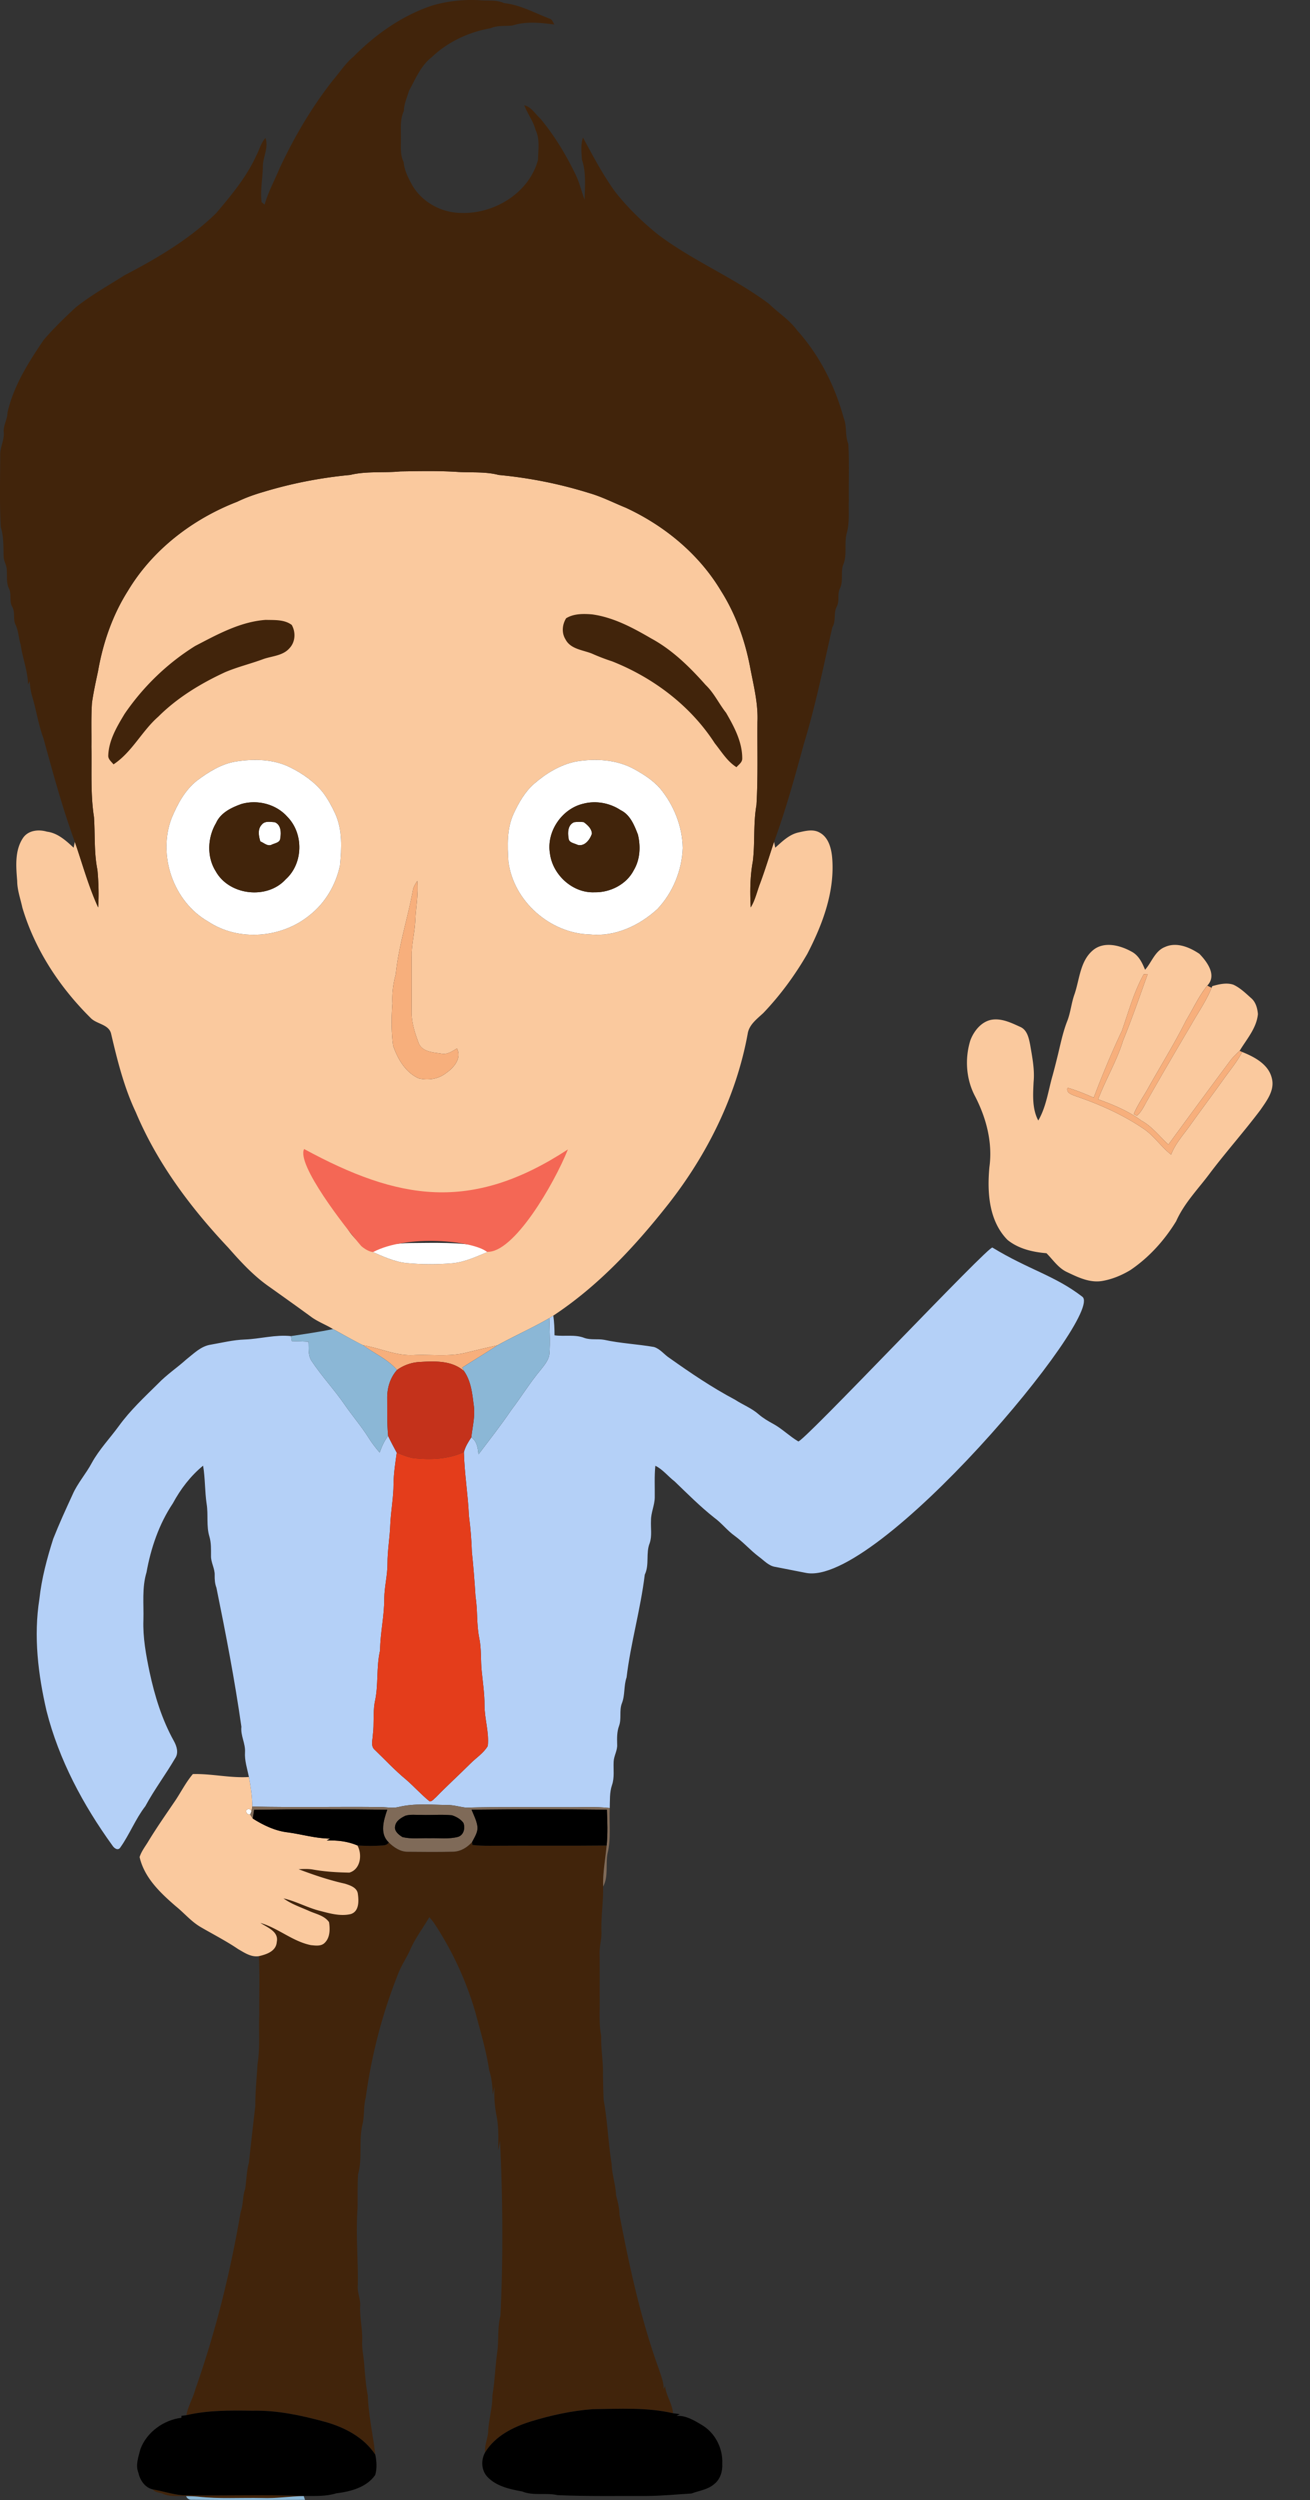 <svg xmlns="http://www.w3.org/2000/svg" width="898.791" height="1714.549" viewBox="0 0 674.093 1285.911"><rect x="0" y="0" width="674.093" height="1285.911" fill="#333333" stroke="none"/><path d="M180.217 244.288c8.44-2.06 17.21-.96 25.79-1.81 9.95-.15 19.93-.39 29.88.29 6.91.38 13.94-.24 20.71 1.53a227.74 227.74 0 0146.92 9.42c6.4 1.88 12.35 4.94 18.51 7.44 19.92 9.23 37.71 23.86 49.02 42.83 7.55 11.93 12.33 25.44 14.96 39.27 1.74 9.23 4.15 18.46 3.76 27.93-.13 14.31.34 28.65-.52 42.94-1.68 9.56-.68 19.32-1.86 28.92-1.44 7.79-1.49 15.78-1.08 23.67 2.36-3.84 3.24-8.33 4.88-12.49 2.59-7 4.75-14.15 7.13-21.23l.6 3.02c3.57-3.15 7.17-6.81 12.01-7.85 3.54-.77 7.5-1.86 10.87.1 4.56 2.45 5.97 8.06 6.41 12.84 1.47 17.43-4.9 34.32-12.8 49.55-6.34 10.96-13.87 21.23-22.61 30.39-3.29 3.08-7.39 6.01-8.08 10.82-5.87 31.99-20.75 61.89-40.74 87.39-17.05 21.65-36.12 42.2-59.26 57.44-.52.33-1.55.97-2.06 1.3-8.7 5.04-17.92 9.11-26.71 13.99-5.26 1.13-10.49 2.43-15.73 3.68-8.92 2.36-18.22.89-27.32 1.33-9.01.51-17.3-3.6-26.04-5.03-5.26-2.59-10.33-5.56-15.49-8.34-3.53-2.18-7.47-3.63-10.87-6.01-7.14-5.24-14.37-10.36-21.57-15.5-8.2-5.62-14.98-12.98-21.5-20.41-19.32-20.48-36.53-43.45-47.51-69.55-6.05-12.75-9.48-26.52-12.69-40.2-1-5.18-7.54-5.08-10.67-8.45-15.9-15.76-28.63-35.09-35.05-56.65-.97-4.56-2.64-9-2.66-13.72-.6-7.37-1.33-15.62 2.97-22.1 2.69-4 8.04-4.54 12.34-3.26 5.57.69 9.79 4.62 13.74 8.25l.6-3.03c3.91 11.27 7.03 22.92 12.02 33.75.41-6.43.22-12.91-.38-19.32-1.81-8.95-1.16-18.13-1.78-27.19-1.85-11.93-1.09-24.04-1.32-36.06.09-7.56-.22-15.13.29-22.67.78-5.48 1.98-10.9 3.13-16.31 2.53-14.51 7.41-28.72 15.31-41.21 12.69-21.23 33.36-37.03 56.27-45.9 4.36-2.12 8.94-3.73 13.59-5.08 14.52-4.4 29.5-7.3 44.59-8.72m-58.92 147.43c-7.47 1.24-14.01 5.37-19.96 9.83-6.19 4.9-10 12.09-13 19.24-7.34 19.13.89 43.02 18.76 53.21 15.72 10.43 37.95 8.56 52.35-3.36 7.98-6.28 13.39-15.58 15.49-25.47.87-8.87 1.32-18.3-2.43-26.62-1.74-3.77-3.74-7.46-6.23-10.79-4.46-5.63-10.5-9.84-16.89-13.02-8.65-4.32-18.72-4.52-28.09-3.02m174.99 0c-8.06 1.66-15.31 6.1-21.46 11.44-4.75 4.15-7.88 9.75-10.52 15.39-3.53 7.68-3.21 16.37-2.68 24.61 2.6 20.39 21.45 36.96 41.91 37.48 12.9 1.34 25.43-4.51 34.76-13.09 7.96-8.44 12.56-19.78 13.03-31.35-.24-11.21-4.57-22.1-11.7-30.69-3.65-4.17-8.4-7.17-13.19-9.84-9.12-5.04-20.05-5.65-30.15-3.95m-83.77 65.85c-2.67 14.58-7.39 28.77-8.88 43.56-1.34 4.92-1.99 9.95-1.71 15.05-.55 7.25-.61 14.55.38 21.77 2.37 6.77 6.27 13.56 13.05 16.69 4.87 1.25 10.32.41 14.29-2.79 3.94-2.66 8.09-7.64 5.48-12.57-2.43 1.43-5 3.3-7.99 2.68-4.17-.7-9.79-.83-11.68-5.39-2.09-5.54-3.93-11.39-3.64-17.39.05-9 .01-17.99-.02-26.99-.06-6.37 1.64-12.57 1.9-18.91.32-6.73 1.68-13.43 1-20.18-.86 1.41-1.84 2.82-2.18 4.47m-6.565 165.13c-4.69 2.07-9.69-9.124-12.52-4.494-2.6.45-11.975-8.916-13.525-6.996-3.9 4.95-4.22 11.81-2.65 17.69 2.03 4.87 5.73 8.9 9.93 12.02 1.55 1.38 3.72.38 5.54.3-.55.82-1.09 1.64-1.62 2.47 5.86 2.52 11.74 5.32 18.17 5.99 7.79.73 15.66.76 23.46.09 6.76-.64 12.92-3.67 19.11-6.22-.94-.8-1.86-1.65-2.94-2.27 1.8.2 3.68.77 5.48.31 6.57-4.58 12.45-11.75 12.08-20.16-1.09-5.78-4.26 2.65-9.74.01-1.44-1.74-4.516-.486-6.516-1.546-9.4-5.34-10.68 2.43-21.49 3.05-7.58-.4-15.589-2.563-22.769-.243z" fill="#fac99e"/><g fill="#fff"><path d="M121.297 391.718c9.37-1.5 19.44-1.3 28.09 3.02 6.39 3.18 12.43 7.39 16.89 13.02 2.49 3.33 4.49 7.02 6.23 10.79 3.75 8.32 3.3 17.75 2.43 26.62-2.1 9.89-7.51 19.19-15.49 25.47-14.4 11.92-36.63 13.79-52.35 3.36-17.87-10.19-26.1-34.08-18.76-53.21 3-7.15 6.81-14.34 13-19.24 5.95-4.46 12.49-8.59 19.96-9.83m2.98 21.81c-5.18 1.83-10.77 4.51-13.11 9.82-4.4 7.42-4.85 17.41-.16 24.8 6.89 12.45 26.47 14.7 36.02 4.13 9.04-8.11 9.33-23.49.88-32.11-5.74-6.53-15.36-9.02-23.63-6.64zM296.287 391.718c10.1-1.7 21.03-1.09 30.15 3.95 4.79 2.67 9.54 5.67 13.19 9.84 7.13 8.59 11.46 19.48 11.7 30.69-.47 11.57-5.07 22.91-13.03 31.35-9.33 8.58-21.86 14.43-34.76 13.09-20.46-.52-39.31-17.09-41.91-37.48-.53-8.24-.85-16.93 2.68-24.61 2.64-5.64 5.77-11.24 10.52-15.39 6.15-5.34 13.4-9.78 21.46-11.44m3.95 21.65c-11.18 2.59-19.19 14.46-17.24 25.74 1.44 10.95 11.72 20.35 22.92 19.85 8.06.18 16.55-4.09 20.25-11.44 3.24-5.45 3.56-12.23 2.08-18.27-1.84-4.78-3.96-10.15-8.86-12.53-5.58-3.69-12.67-5.03-19.15-3.35z"/><path d="M134.787 424.078c1.6-1.96 4.38-1.27 6.57-1.17 3.26 1.27 3.4 5.28 2.87 8.23-.09 2.38-2.89 2.52-4.55 3.4-2.1.88-3.87-1.04-5.71-1.73-.85-2.84-1.54-6.39.82-8.73zM295.447 422.908c1.63-.22 3.29-.22 4.93-.03 1.94 1.4 4.18 3.42 4.19 5.99-1.02 3.06-3.8 6.75-7.43 5.67-1.66-.87-4.47-1.02-4.55-3.4-.54-2.96-.39-6.93 2.86-8.23zM192.727 641.218c6.04-.78 12.07-1.78 18.17-1.84 12.69-.09 25.49-.6 38.01 1.9 1.08.62 2 1.47 2.94 2.27-6.19 2.55-12.35 5.58-19.11 6.22-7.8.67-15.67.64-23.46-.09-6.43-.67-12.31-3.47-18.17-5.99.53-.83 1.07-1.65 1.62-2.47zM126.707 931.188c.97-1.1 1.88-.97 2.73.41-.18.43-.53 1.3-.7 1.74-1.48-.02-2.15-.73-2.03-2.15z"/></g><path d="M221.827 3.038c8.1-2.51 16.59-3.38 25.06-2.92 4.16.4 8.53-.34 12.44 1.47 8.27.88 15.65 5 23.3 7.94 1.52.3 1.89 1.96 2.65 3.08-7.1-.93-14.56-1.73-21.5.48-3.79.48-7.76-.16-11.36 1.44-11.24 1.96-21.99 7-30.28 14.9-5.63 4.37-8.33 11.19-11.67 17.26-1.02 3.46-2.56 6.73-2.66 10.41-2.07 4.42-1.44 9.34-1.51 14.08.05 4.11-.5 8.39 1.42 12.2.37 4.47 2.52 8.45 4.65 12.31 5.13 8.42 14.73 13.64 24.54 13.83 17.21.78 35.4-10.21 39.95-27.35.06-5.11 1.07-10.64-1.3-15.39-1.15-4.55-4.16-8.27-5.77-12.63 3.64.88 5.64 4.5 8.28 6.88 7.27 8.73 13.18 18.56 18.12 28.78 2.03 4.1 2.97 8.6 4.63 12.84.11-6.84.9-14.03-1.4-20.59-.19-3.76-.69-7.67.57-11.3 5.16 9.46 10.16 19.09 16.52 27.83 6.42 8.19 13.91 15.45 21.99 21.98 18.01 13.65 39.21 22.2 57.27 35.77 4.72 4.62 10.47 8.14 14.39 13.57 11.51 12.76 19.49 28.55 23.98 45.07 1.75 4.25.63 9.07 2.39 13.38.53 9.58.12 19.22.25 28.82-.24 5.71.5 11.57-1.08 17.14-1.43 5.41.44 11.29-1.95 16.49-1.14 3.84.26 8.11-1.51 11.83-1.51 2.9-.1 6.4-1.62 9.29-1.86 3.32-.27 7.42-2.32 10.7-4.55 20.12-8.65 40.44-14.71 60.21-4.59 16.85-9.26 33.74-15.27 50.16-2.38 7.08-4.54 14.23-7.13 21.23-1.64 4.16-2.52 8.65-4.88 12.49-.41-7.89-.36-15.88 1.08-23.67 1.18-9.6.18-19.36 1.86-28.92.86-14.29.39-28.63.52-42.94.39-9.47-2.02-18.7-3.76-27.93-2.63-13.83-7.41-27.34-14.96-39.27-11.31-18.97-29.1-33.6-49.02-42.83-6.16-2.5-12.11-5.56-18.51-7.44a227.74 227.74 0 00-46.92-9.42c-6.77-1.77-13.8-1.15-20.71-1.53-9.95-.68-19.93-.44-29.88-.29-8.58.85-17.35-.25-25.79 1.81-15.09 1.42-30.07 4.32-44.59 8.72-4.65 1.35-9.23 2.96-13.59 5.08-22.91 8.87-43.58 24.67-56.27 45.9-7.9 12.49-12.78 26.7-15.31 41.21-1.15 5.41-2.35 10.83-3.13 16.31-.51 7.54-.2 15.11-.29 22.67.23 12.02-.53 24.13 1.32 36.06.62 9.06-.03 18.24 1.78 27.19.6 6.41.79 12.89.38 19.32-4.99-10.83-8.11-22.48-12.02-33.75-6.39-17.44-11.23-35.4-16.15-53.29-2.64-7.08-3.66-14.59-5.87-21.79-.69-2.46-1.03-4.99-1.15-7.52-.29.54-.59 1.09-.89 1.65-.15-7.01-2.88-13.63-3.81-20.54-1.11-3.37-1.05-7.05-2.67-10.24-1.37-2.95.01-6.49-1.76-9.34-1.52-2.89-.11-6.4-1.62-9.29-1.41-2.98-.82-6.35-1.09-9.51.01-2.42-1.62-4.47-1.62-6.88-.16-5.08.09-10.22-1.46-15.12-.67-12.31-.32-24.66-.28-36.99-.18-4.13 2.23-7.84 1.79-11.99-.25-3.45 1.93-6.41 1.93-9.85 3.1-13.83 10.84-25.99 18.71-37.55 5.06-5.88 10.66-11.29 16.34-16.58 7.91-6.3 16.76-11.25 25.29-16.64 16.85-8.77 33.46-18.58 47.11-31.95 7.74-9.17 15.55-18.49 20.56-29.51 1.65-2.99 2.37-6.58 4.76-9.1 1.77 5.2-1.51 9.99-1.36 15.14-.15 5.96-1.39 11.91-.63 17.88.38.32 1.15.96 1.53 1.28 1.89-6.61 5.23-12.69 7.86-19.01 7.42-15.84 16.35-31.02 27.15-44.8 3.58-4.11 6.49-8.81 10.73-12.32 11.24-11.38 24.71-20.89 39.93-26.1z" fill="#41240b"/><path d="M100.451 332.252c11.416-5.938 23.172-12.457 36.26-13.41 4.52.14 9.58-.28 13.412 2.605 2.158 3.782 1.874 8.844-1.225 12.035-3.294 3.733-8.621 3.943-13.059 5.4-6.616 2.476-13.507 4.112-20.024 6.875-12.517 5.797-24.527 13.063-34.35 22.859-8.486 7.426-13.52 18.267-23.057 24.552-1.11-1.425-2.854-2.648-2.697-4.661.308-7.813 4.44-14.71 8.353-21.235 9.548-14.007 21.998-26.07 36.387-35.02zM291.322 318.003c3.949-2.423 8.884-2.352 13.36-1.989 10.99 1.502 20.914 6.85 30.373 12.354 10.914 5.908 19.873 14.724 28.035 23.93 4.347 4.145 6.859 9.679 10.548 14.354 4.148 7.175 8.324 14.947 8.302 23.463.044 2.028-1.79 3.137-2.966 4.502-4.779-3.018-7.708-7.99-11.172-12.305-12.435-19.279-31.622-33.74-52.82-42.143a104.265 104.265 0 01-10.35-3.97c-4.729-1.91-11.057-2.265-13.646-7.353-2.079-3.33-1.68-7.59.336-10.843zM124.277 413.528c8.27-2.38 17.89.11 23.63 6.64 8.45 8.62 8.16 24-.88 32.11-9.55 10.57-29.13 8.32-36.02-4.13-4.69-7.39-4.24-17.38.16-24.8 2.34-5.31 7.93-7.99 13.11-9.82m10.51 10.55c-2.36 2.34-1.67 5.89-.82 8.73 1.84.69 3.61 2.61 5.71 1.73 1.66-.88 4.46-1.02 4.55-3.4.53-2.95.39-6.96-2.87-8.23-2.19-.1-4.97-.79-6.57 1.17zM300.237 413.368c6.48-1.68 13.57-.34 19.15 3.35 4.9 2.38 7.02 7.75 8.86 12.53 1.48 6.04 1.16 12.82-2.08 18.27-3.7 7.35-12.19 11.62-20.25 11.44-11.2.5-21.48-8.9-22.92-19.85-1.95-11.28 6.06-23.15 17.24-25.74m-4.79 9.54c-3.25 1.3-3.4 5.27-2.86 8.23.08 2.38 2.89 2.53 4.55 3.4 3.63 1.08 6.41-2.61 7.43-5.67-.01-2.57-2.25-4.59-4.19-5.99-1.64-.19-3.3-.19-4.93.03zM200.057 947.658c2.65 2.57 5.94 4.86 9.8 4.8 7.69.09 15.39.15 23.08-.03 3.95.01 7.44-2.14 10-4.99.05.38.14 1.16.18 1.54 2.92.32 5.86.42 8.79.41 20.09-.17 40.18.09 60.26-.14-.66 7.03-2.02 14.02-1.82 21.11.17 7.62-1.08 15.19-.88 22.82.26 4.04-1.11 7.96-.91 12.01.05 7.99.02 15.99.03 23.98.07 6.02-.4 12.08.77 18.02-.2 6.69 1.1 13.29.91 19.99.08 4.29.15 8.6.35 12.9 2 10.93 2.37 22.07 4.12 33.03.18 5.45 2.06 10.62 2.27 16.07.89 3.29 1.74 6.57 1.77 10.02 5.16 26.85 10.96 53.7 20.3 79.47 1.06 3.35 2.55 6.68 2.39 10.28.25-.56.51-1.1.78-1.63.49 4.91 3.72 9.08 4.09 13.96-13.6-3.12-27.61-2.26-41.45-2.08-10.72.81-21.32 3.13-31.6 6.27-9.16 2.84-18.47 7.47-23.65 15.93-.42-3.55 1.25-6.84 1.55-10.31.24-6.4 2.25-12.58 2.19-19.01 1.31-7.62 1.45-15.37 2.61-23.02.68-5.97-.02-12.07 1.54-17.92 1.41-29.98 1.2-60.03-.22-90-.31 1.58-.5 3.2-.94 4.78.09-6.01.31-12.09-.93-18.01-.94-4.76-1.22-9.62-.98-14.46-.35 1.26-.59 2.55-.89 3.86-.13-4.22-.54-8.43-1.85-12.44-1.44-9.86-4.36-19.43-6.88-29.05a168.043 168.043 0 00-21.68-46.98c-.72-.94-1.49-1.84-2.25-2.72-3.17 5.56-7.19 10.64-9.73 16.56-1.99 4.45-4.83 8.49-6.51 13.1-8.04 20.25-13.53 41.5-16.45 63.1-1.25 4.59-.59 9.43-1.75 14.06-1.93 8.35.09 17.11-2.19 25.38-.42 5.95-.14 11.92-.3 17.89-.94 12.99.36 25.99.15 39.01-.44 3.74 1.47 7.18 1.2 10.91-.25 6.05 1.28 11.98 1.04 18.04-.2 4.36.94 8.62 1.12 12.97.45 4.99.77 10.01 1.78 14.94.36 10.28 2.68 20.33 3.85 30.51-5.88-8.94-15.76-14.07-25.81-16.87-12.18-3.34-24.71-6.03-37.4-5.73-11.39-.17-22.84-.3-34 2.29.85-4.76 3.52-8.93 4.7-13.6 10.43-29.52 17.98-60.09 23.22-90.87 1.42-3.87.93-8.13 2.36-11.99.65-4.48.69-9.05 1.9-13.43 1.05-9.72 2.14-19.45 3.29-29.14-.03-7.24.72-14.42 1.15-21.63 1.38-8.41.52-16.97.89-25.45-.09-10 .29-20.01-.2-29.99 3.96-.93 8.88-2.52 9.2-7.34 1.13-5.35-4.9-7.41-8.42-9.76 9.16 2.65 16.54 9.48 25.94 11.42 2.36.23 5.27.71 7.13-1.16 2.82-2.71 2.8-7.07 2.25-10.65-2.37-3.42-6.75-4.17-10.31-5.78-4.45-2-9.18-3.54-13.13-6.46 6.36 1.46 12.13 4.7 18.44 6.35 5.21 1.34 10.71 2.99 16.1 1.74 4.41-1.28 4.26-6.71 3.73-10.38-.38-3.28-3.98-4.41-6.66-5.27-8.14-1.79-16.04-4.5-23.83-7.42 2.39-.16 4.8-.26 7.19.12 6.23 1.13 12.61 1.51 18.93 1.61 5.76-1.67 6.77-9.3 4.12-13.99 4.34.28 8.72.35 13.06 0 1.22-.04 2.45-.45 3.1-1.55zM78.637 1280.438c5.09.87 10.03 2.56 15.19 3 21.09.39 42.21-.41 63.29.39l-.83.04c-7.14.14-14.23 1.3-21.39 1.01-10.99-.25-22.03.55-32.98-.7-2.05-.19-4.1-.25-6.16-.26-3.83-.29-7.91.51-11.52-1.08-1.84-.9-4.33-.59-5.6-2.4z" fill="#41240b"/><path d="M599.503 487.082c5.956-2.705 12.66.163 17.689 3.535 3.953 4.097 9.154 11.059 4.034 16.338-4.397 5.491-7.307 11.975-10.935 17.967-5.992 11.972-13.082 23.323-19.614 35.004-2.428 4.36-5.39 8.466-7.268 13.121.4.213 1.194.649 1.594.862 2.536-2.121 3.82-5.259 5.444-8.035 7.393-13.028 14.951-25.958 22.57-38.852 3.534-6.267 7.723-12.208 10.433-18.922l.383-.88c3.487-.968 7.293-1.926 10.84-.726 3.428 1.583 6.19 4.267 8.976 6.756 2.481 2.013 3.38 5.267 3.643 8.332-.673 7.3-5.798 12.89-9.404 18.934-1.744 1.565-3.442 3.203-4.859 5.082-10.682 14.31-21.24 28.714-31.806 43.114-4.554-4.185-8.34-9.27-13.863-12.29-6.736-4.949-14.459-8.18-22.276-10.985 3.868-10.236 9.58-19.671 12.806-30.162 4.59-11.293 8.592-22.81 12.696-34.286l-2.057.137c-5.06 9.093-7.792 19.264-11.208 29.044-5.34 11.253-10.086 22.775-14.522 34.41-4.415-1.913-8.857-3.76-13.48-5.098-.83 2.835 2.402 3.585 4.36 4.399 12.037 4.101 23.782 9.313 34.368 16.432 5.636 3.658 9.313 9.474 14.574 13.586 2.235-5.848 6.554-10.467 10.105-15.51 5.576-7.8 11.32-15.478 16.896-23.277 3.282-4.612 6.958-8.97 9.585-14.016 6.329 2.567 13.612 6.334 15.275 13.608 1.542 6.094-2.66 11.502-5.907 16.215-8.201 10.897-17.264 21.095-25.528 31.934-6.081 8.309-13.58 15.718-17.806 25.261-6.035 9.867-13.976 18.682-23.598 25.18-4.437 2.676-9.35 4.71-14.482 5.592-6.497 1.09-12.667-1.984-18.357-4.695-4.359-2.137-7.005-6.272-10.314-9.583-7.062-.567-14.382-2.27-20.026-6.825-9.675-9.78-10.55-24.62-9.333-37.55 1.715-12.45-1.588-25.062-7.259-36.109-4.745-8.805-5.497-19.472-2.56-28.97 1.942-5.244 6.345-10.507 12.317-10.795 4.668-.259 9.058 1.88 13.203 3.77 3.72 1.495 4.56 5.76 5.264 9.26 1.068 6.336 2.395 12.754 1.764 19.22-.302 6.588-.796 13.711 2.41 19.738 4.165-7.124 5.123-15.409 7.379-23.197a321.833 321.833 0 002.227-8.607c1.62-6.384 2.812-12.907 5.196-19.073 1.863-4.564 2.177-9.563 3.876-14.172 2.615-7.689 2.823-17.037 9.543-22.603 5.706-4.668 13.903-2.465 19.735.755 3.673 1.885 5.517 5.71 7 9.36 3.447-3.89 5.083-9.719 10.277-11.728zM99.247 912.508c9.66-.26 19.18 2.13 28.85 1.51.93 5.01 1.71 10.08 1.74 15.2l-.4 2.38c-.85-1.38-1.76-1.51-2.73-.41-.12 1.42.55 2.13 2.03 2.15.33.51 1 1.54 1.34 2.05 5.51 3.49 11.61 6.41 18.17 7.13 7.21.99 14.26 3.13 21.57 3.18-.55.32-1.1.65-1.66 1 5.38-.24 10.75.41 15.74 2.51 2.65 4.69 1.64 12.32-4.12 13.99-6.32-.1-12.7-.48-18.93-1.61-2.39-.38-4.8-.28-7.19-.12 7.79 2.92 15.69 5.63 23.83 7.42 2.68.86 6.28 1.99 6.66 5.27.53 3.67.68 9.1-3.73 10.38-5.39 1.25-10.89-.4-16.1-1.74-6.31-1.65-12.08-4.89-18.44-6.35 3.95 2.92 8.68 4.46 13.13 6.46 3.56 1.61 7.94 2.36 10.31 5.78.55 3.58.57 7.94-2.25 10.65-1.86 1.87-4.77 1.39-7.13 1.16-9.4-1.94-16.78-8.77-25.94-11.42 3.52 2.35 9.55 4.41 8.42 9.76-.32 4.82-5.24 6.41-9.2 7.34-3.97.64-7.47-1.8-10.73-3.67-6.23-4.23-12.96-7.63-19.45-11.43-4.73-2.81-8.28-7.11-12.52-10.53-7.96-6.87-16.25-14.69-18.68-25.34.96-3.1 3.06-5.65 4.68-8.41 4.13-6.77 8.67-13.27 13.13-19.83 3.3-4.76 5.83-10.04 9.6-14.46z" fill="#fac99e"/><path d="M212.517 457.568c.34-1.65 1.32-3.06 2.18-4.47.68 6.75-.68 13.45-1 20.18-.26 6.34-1.96 12.54-1.9 18.91.03 9 .07 17.99.02 26.99-.29 6 1.55 11.85 3.64 17.39 1.89 4.56 7.51 4.69 11.68 5.39 2.99.62 5.56-1.25 7.99-2.68 2.61 4.93-1.54 9.91-5.48 12.57-3.97 3.2-9.42 4.04-14.29 2.79-6.78-3.13-10.68-9.92-13.05-16.69-.99-7.22-.93-14.52-.38-21.77-.28-5.1.37-10.13 1.71-15.05 1.49-14.79 6.21-28.98 8.88-43.56zM610.291 524.922c3.628-5.992 6.538-12.476 10.935-17.967l2.224 1.145c-2.71 6.714-6.9 12.655-10.433 18.922-7.619 12.894-15.177 25.824-22.57 38.852-1.624 2.776-2.908 5.914-5.444 8.035-.4-.213-1.195-.649-1.594-.862 1.878-4.655 4.84-8.76 7.268-13.12 6.532-11.682 13.622-23.033 19.614-35.005z" fill="#f7af7c"/><path d="M588.529 501.126l2.057-.137c-4.104 11.476-8.105 22.993-12.696 34.286-3.226 10.49-8.938 19.926-12.806 30.162 7.817 2.805 15.54 6.036 22.276 10.984 5.524 3.022 9.31 8.106 13.863 12.29 10.567-14.4 21.124-28.803 31.806-43.113 1.417-1.88 3.115-3.517 4.859-5.082l1.319.58c-2.627 5.046-6.303 9.404-9.585 14.016-5.576 7.8-11.32 15.478-16.896 23.277-3.551 5.043-7.87 9.662-10.105 15.51-5.261-4.112-8.938-9.928-14.574-13.586-10.586-7.119-22.33-12.331-34.368-16.432-1.958-.814-5.19-1.564-4.36-4.399 4.623 1.338 9.065 3.185 13.48 5.097 4.436-11.634 9.183-23.156 14.522-34.409 3.416-9.78 6.149-19.951 11.208-29.044zM186.857 691.968c8.74 1.43 17.03 5.54 26.04 5.03 9.1-.44 18.4 1.03 27.32-1.33 5.24-1.25 10.47-2.55 15.73-3.68-5.94 3.93-12.07 7.55-18.05 11.43.23.46.69 1.4.91 1.86-6.21-5.57-15-5.19-22.78-4.73a21.92 21.92 0 00-11.74 4.12c-4.71-5.54-11.64-8.46-17.43-12.7z" fill="#f7af7c"/><path d="M156.493 591.008c48.532 26.336 85.836 32.824 135.747.209-7.216 17.927-27.948 53.603-41.71 52.658-7.385-5.828-41.2-9.012-58.452.102-1.82.08-4.64-1.68-6.19-3.06-8.574-9.945-33.428-42.013-29.395-49.91z" fill="#f46755"/><path d="M282.657 677.998c.51-.33 1.54-.97 2.06-1.3.48 3.35.63 6.74.63 10.13 5.13.72 10.51-.6 15.43 1.38 3.26 1.12 6.77.33 10.12.94 8.44 1.84 17.1 2.21 25.6 3.68 3.23.98 5.29 3.94 8.06 5.72 10.85 7.69 21.91 15.19 33.68 21.41 4.01 2.63 8.61 4.35 12.23 7.58 2.21 1.9 4.73 3.37 7.28 4.77 4.66 2.52 8.42 6.36 12.97 9.06.41 2.93 99.672-102.594 100.002-99.644 18.846 11.456 31.987 14.313 46.214 25.254 11.928 9.012-106.016 150.028-142.518 141.99l-15.338-3c-3.55-.47-5.92-3.36-8.67-5.32-4.33-3.29-7.92-7.44-12.33-10.65-3.88-2.76-6.76-6.64-10.61-9.42-7.22-5.71-13.71-12.25-20.34-18.62-3.38-2.58-6.03-6.13-9.9-8.03-.56 5.42-.24 10.86-.31 16.3-.05 4.06-1.99 7.83-1.93 11.91-.2 3.84.6 7.82-.66 11.56-2.13 5.21-.05 11.08-2.55 16.25-2.14 17.77-7.23 35.08-9.36 52.86-1.53 4.35-.7 9.13-2.46 13.43-1.37 3.7-.05 7.78-1.41 11.5-1.13 3.05-1.05 6.3-.97 9.5.23 3.1-1.69 5.82-1.81 8.88-.21 4.02.51 8.16-.85 12.06-1.29 3.79-1.02 7.84-1.16 11.79-7.59-.86-15.23-.29-22.85-.43-17.05.11-34.11-.26-51.14.24-3.29-.39-6.49-1.43-9.83-1.37-8.28-.1-16.72-.95-24.85 1.04-3.01.75-6.1.07-9.14.03-22.04-.27-44.08.27-66.11-.26-.03-5.12-.81-10.19-1.74-15.2-.86-4.25-2.32-8.44-2.02-12.84.26-4.47-2.38-8.49-1.86-12.99-3.41-23.96-8.02-47.82-12.85-71.54-.78-2.04-.94-4.21-.9-6.36.17-3.5-2.02-6.59-1.89-10.07-.01-3.32.13-6.68-.83-9.89-1.65-5.44-.51-11.18-1.41-16.72-.98-6.55-.72-13.2-1.83-19.73-6.47 5.3-11.6 12.04-15.56 19.38-7.12 10.65-11.3 22.95-13.56 35.49-2.41 7.94-1.37 16.27-1.59 24.43-.34 9.04 1.33 18.02 3.17 26.84 2.63 12.27 6.36 24.43 12.48 35.44 1.51 2.72 2.61 6.18.64 8.99-4.87 8.33-10.7 16.07-15.3 24.58-5.08 6.57-8.06 14.43-12.84 21.19-1.22 1.94-3.24.43-4.1-.95-15.11-20.9-27.53-44.11-33.9-69.22-4.35-18.81-6.74-38.43-3.67-57.64 1.14-10.55 3.91-20.85 7.12-30.94 3.04-7.7 6.5-15.24 9.96-22.76 2.55-5.84 6.88-10.62 9.85-16.21 3.82-6.94 9.33-12.68 13.97-19.04 5.83-8.05 13.14-14.84 20.19-21.81 4.44-4.62 9.81-8.18 14.56-12.46 3.83-3.01 7.51-6.82 12.56-7.56 5.79-1.01 11.55-2.43 17.45-2.64 7.96-.3 15.79-2.62 23.79-1.75.11.65.33 1.93.43 2.58 2.86.07 5.72.18 8.57.3.25 3.26-.36 6.9 1.53 9.79 5.24 7.95 11.82 14.89 17.2 22.75 3.92 5.69 8.47 10.93 12.16 16.8 1.69 2.71 3.64 5.26 5.75 7.67 1.06-3.03 2.36-6 4.35-8.55 1.37 2.92 2.9 5.77 4.44 8.62-.74 5.31-1.59 10.62-1.65 16 .01 7.04-1.39 13.98-1.68 21-.24 6.7-1.45 13.32-1.44 20.03.02 6.03-1.59 11.92-1.66 17.95.06 8.97-2.09 17.74-2.15 26.71-2.08 8.82-.69 17.99-2.78 26.8-.92 5.46-.21 11.03-.93 16.52-.06 2.62-1.36 5.89 1.03 7.89 5.29 5.07 10.27 10.48 15.93 15.14 4.2 3.63 7.9 7.81 12.22 11.3 1.39.14 2.19-1.32 3.19-2.02 5.75-5.94 11.88-11.49 17.73-17.32 3-3.05 6.85-5.4 9.04-9.15.73-7-1.65-13.83-1.69-20.81.03-5.82-.83-11.59-1.42-17.37-.65-5.85-.08-11.8-1.33-17.58-1.4-6.97-.75-14.13-1.87-21.13-.49-7.66-1.08-15.31-1.89-22.93-.19-6.22-.7-12.4-1.51-18.56-.48-10.95-2.33-21.78-2.59-32.75.72-2.79 2.24-5.24 3.82-7.6 2.93 2 3.35 5.5 3.69 8.75 5.7-7.51 11.53-14.94 16.83-22.74 5.2-6.84 9.69-14.21 15.23-20.8 1.92-2.5 4.22-5.08 4.45-8.38.46-6.04.04-12.11-.07-18.15z" fill="#b4d0f7"/><g fill="#8bb7d6"><path d="M255.947 691.988c8.79-4.88 18.01-8.95 26.71-13.99.11 6.04.53 12.11.07 18.15-.23 3.3-2.53 5.88-4.45 8.38-5.54 6.59-10.03 13.96-15.23 20.8-5.3 7.8-11.13 15.23-16.83 22.74-.34-3.25-.76-6.75-3.69-8.75.6-5.54 2.11-11.1 1.23-16.68-.74-6-1.41-12.26-4.95-17.36-.22-.46-.68-1.4-.91-1.86 5.98-3.88 12.11-7.5 18.05-11.43zM149.727 687.238c7.23-1.11 14.48-2.12 21.64-3.61 5.16 2.78 10.23 5.75 15.49 8.34 5.79 4.24 12.72 7.16 17.43 12.7-3.52 3.94-5.12 9.28-5.04 14.51.05 6.46-.13 12.95.47 19.4-1.99 2.55-3.29 5.52-4.35 8.55-2.11-2.41-4.06-4.96-5.75-7.67-3.69-5.87-8.24-11.11-12.16-16.8-5.38-7.86-11.96-14.8-17.2-22.75-1.89-2.89-1.28-6.53-1.53-9.79-2.85-.12-5.71-.23-8.57-.3-.1-.65-.32-1.93-.43-2.58zM95.757 1283.918c2.06.01 4.11.07 6.16.26 10.95 1.25 21.99.45 32.98.7 7.16.29 14.25-.87 21.39-1.01.16.49.49 1.47.66 1.96-19.33.02-38.67.2-58-.04-1.43.14-2.67-.51-3.19-1.87z"/></g><path d="M204.287 704.668a21.92 21.92 0 0111.74-4.12c7.78-.46 16.57-.84 22.78 4.73 3.54 5.1 4.21 11.36 4.95 17.36.88 5.58-.63 11.14-1.23 16.68-1.58 2.36-3.1 4.81-3.82 7.6-8.03 3.67-17.04 4.05-25.7 3.14-3.09-.47-5.97-1.72-8.85-2.86-1.54-2.85-3.07-5.7-4.44-8.62-.6-6.45-.42-12.94-.47-19.4-.08-5.23 1.52-10.57 5.04-14.51z" fill="#c4321b"/><path d="M204.157 747.198c2.88 1.14 5.76 2.39 8.85 2.86 8.66.91 17.67.53 25.7-3.14.26 10.97 2.11 21.8 2.59 32.75.81 6.16 1.32 12.34 1.51 18.56.81 7.62 1.4 15.27 1.89 22.93 1.12 7 .47 14.16 1.87 21.13 1.25 5.78.68 11.73 1.33 17.58.59 5.78 1.45 11.55 1.42 17.37.04 6.98 2.42 13.81 1.69 20.81-2.19 3.75-6.04 6.1-9.04 9.15-5.85 5.83-11.98 11.38-17.73 17.32-1 .7-1.8 2.16-3.19 2.02-4.32-3.49-8.02-7.67-12.22-11.3-5.66-4.66-10.64-10.07-15.93-15.14-2.39-2-1.09-5.27-1.03-7.89.72-5.49.01-11.06.93-16.52 2.09-8.81.7-17.98 2.78-26.8.06-8.97 2.21-17.74 2.15-26.71.07-6.03 1.68-11.92 1.66-17.95-.01-6.71 1.2-13.33 1.44-20.03.29-7.02 1.69-13.96 1.68-21 .06-5.38.91-10.69 1.65-16z" fill="#e43d1b"/><path d="M205.087 929.448c8.13-1.99 16.57-1.14 24.85-1.04 3.34-.06 6.54.98 9.83 1.37 17.03-.5 34.09-.13 51.14-.24 7.62.14 15.26-.43 22.85.43-.38 7.73.79 15.61-1.1 23.22-1.16 5.6.57 12.06-2.31 17.17-.2-7.09 1.16-14.08 1.82-21.11.61-6.12.38-12.28.13-18.41-23.21-.3-46.44-.28-69.65-.01 1.1 2.77 2.56 5.47 3 8.47.44 2.99-1.42 5.6-2.71 8.14-2.56 2.85-6.05 5-10 4.99-7.69.18-15.39.12-23.08.03-3.86.06-7.15-2.23-9.8-4.8-4.83-4.41-2.62-11.5-.78-16.81-22.83-.29-45.69-.34-68.51.03-.24 1.48-.46 3-.69 4.51-.34-.51-1.01-1.54-1.34-2.05.17-.44.52-1.31.7-1.74l.4-2.38c22.03.53 44.07-.01 66.11.26 3.04.04 6.13.72 9.14-.03m3.49 4.5c-2.28 1.12-4.91 2.66-5.28 5.44-.51 2.51 1.93 4.41 3.84 5.55 4.5 1.08 9.19.42 13.77.58 4.93-.18 10 .58 14.82-.71 2.93-.95 3.77-4.56 2.73-7.19-1.41-1.95-3.64-3.18-5.88-3.91-5.2-.53-10.45-.01-15.67-.2-2.76.09-5.65-.39-8.33.44z" fill="#7f6a58"/><path d="M130.767 930.878c22.82-.37 45.68-.32 68.51-.03-1.84 5.31-4.05 12.4.78 16.81-.65 1.1-1.88 1.51-3.1 1.55-4.34.35-8.72.28-13.06 0-4.99-2.1-10.36-2.75-15.74-2.51.56-.35 1.11-.68 1.66-1-7.31-.05-14.36-2.19-21.57-3.18-6.56-.72-12.66-3.64-18.17-7.13.23-1.51.45-3.03.69-4.51zM242.647 930.828c23.21-.27 46.44-.29 69.65.01.25 6.13.48 12.29-.13 18.41-20.08.23-40.17-.03-60.26.14-2.93.01-5.87-.09-8.79-.41-.04-.38-.13-1.16-.18-1.54 1.29-2.54 3.15-5.15 2.71-8.14-.44-3-1.9-5.7-3-8.47zM208.577 933.948c2.68-.83 5.57-.35 8.33-.44 5.22.19 10.47-.33 15.67.2 2.24.73 4.47 1.96 5.88 3.91 1.04 2.63.2 6.24-2.73 7.19-4.82 1.29-9.89.53-14.82.71-4.58-.16-9.27.5-13.77-.58-1.91-1.14-4.35-3.04-3.84-5.55.37-2.78 3-4.32 5.28-5.44zM273.287 1245.468c10.28-3.14 20.88-5.46 31.6-6.27 13.84-.18 27.85-1.04 41.45 2.08l3.47.45c-.57.28-1.14.58-1.71.9 4.74-.31 8.96 2.24 12.88 4.58 6.91 3.97 11.07 12.03 10.68 19.96.24 3.9-.98 8.06-4.15 10.55-3.31 2.89-7.77 3.38-11.74 4.85-7.63.44-15.21 1.22-22.86 1.26-15.33-.04-30.67.24-45.98-.42-6.02-1.39-12.49.48-18.29-1.92-6.25-1.12-13.13-2.6-17.71-7.36-3.29-3.37-3.55-8.73-1.29-12.73 5.18-8.46 14.49-13.09 23.65-15.93zM95.907 1242.278c11.16-2.59 22.61-2.46 34-2.29 12.69-.3 25.22 2.39 37.4 5.73 10.05 2.8 19.93 7.93 25.81 16.87.7 3.4.96 7.07-.04 10.44-4.47 6.45-12.76 8.54-20.11 9.45-5.13 1.6-10.54 1.33-15.85 1.35-21.08-.8-42.2 0-63.29-.39-5.16-.44-10.1-2.13-15.19-3-3.97-.84-6.59-4.68-7.39-8.46-1.66-4.07.02-8.3 1.02-12.29 3.27-8.74 11.97-14.95 21.08-16.08.01-.26.04-.76.05-1.01l2.51-.32z"/></svg>